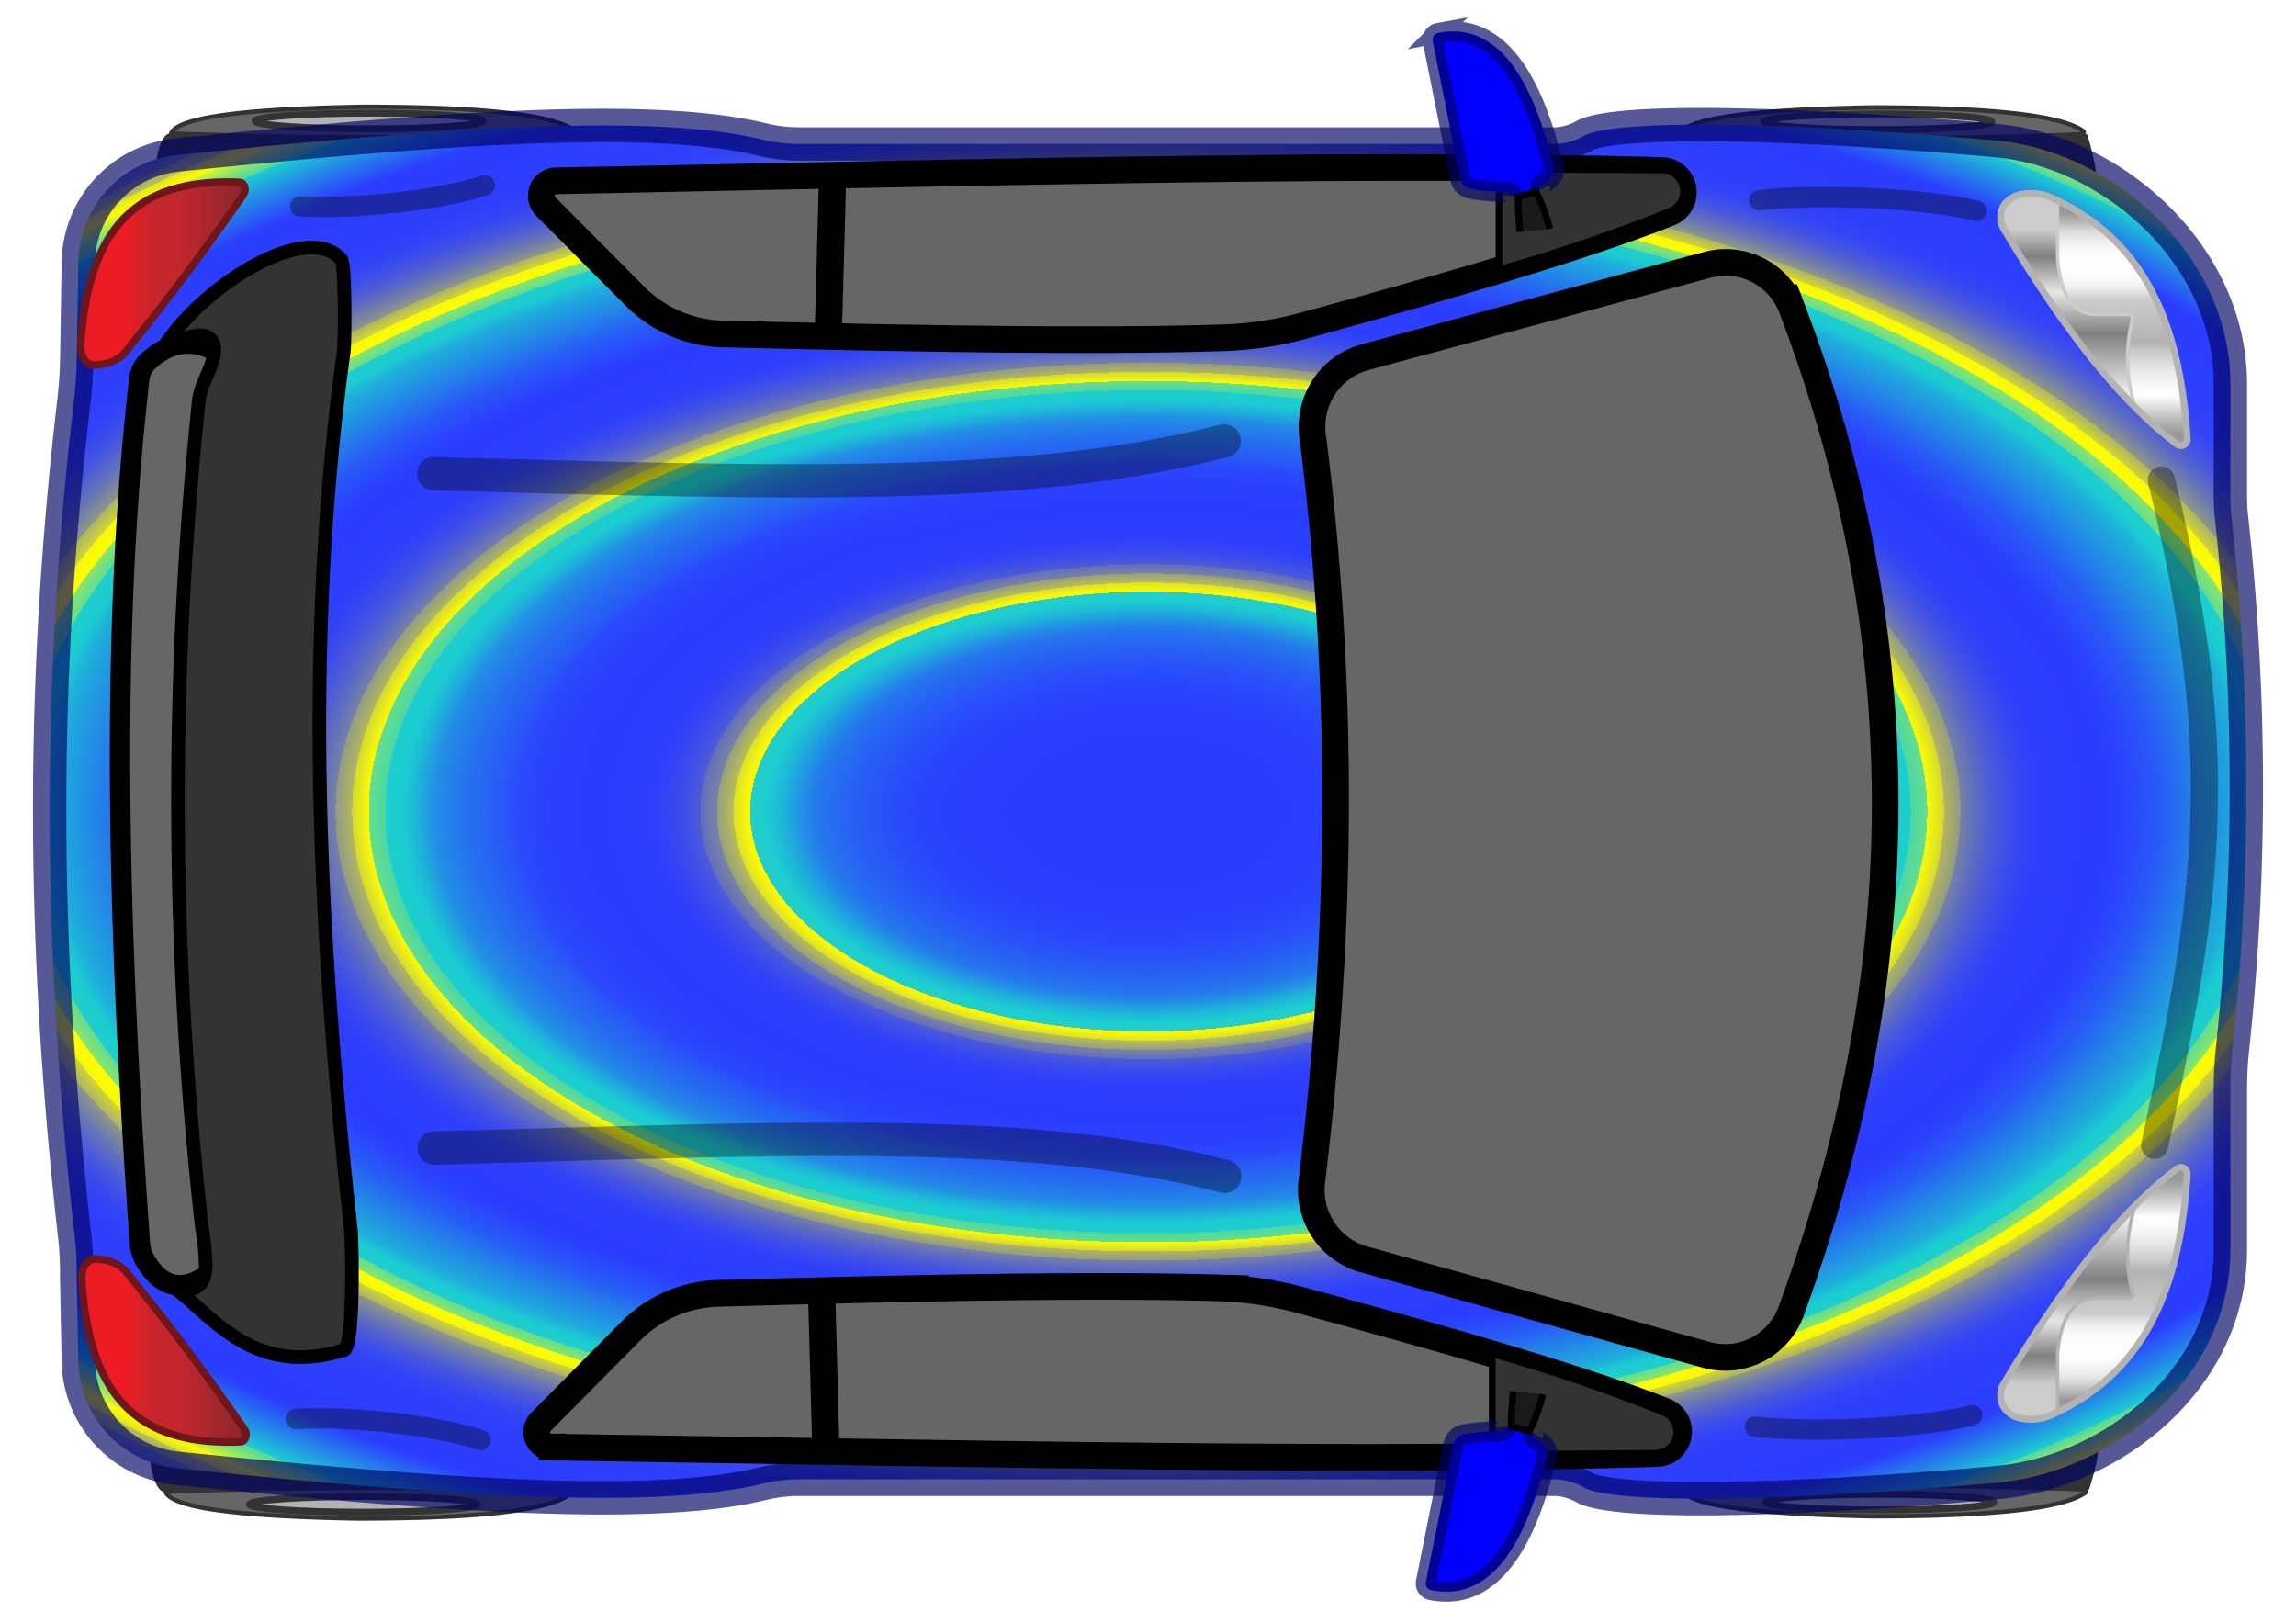 <svg xmlns="http://www.w3.org/2000/svg" xmlns:xlink="http://www.w3.org/1999/xlink" width="359.33" height="254" viewBox="0 0 359.33 254"><defs><style>.cls-1,.cls-11,.cls-7{fill:#333;}.cls-2,.cls-5,.cls-8{fill:#666;}.cls-2,.cls-3{stroke:#333;}.cls-10,.cls-11,.cls-12,.cls-13,.cls-14,.cls-15,.cls-16,.cls-18,.cls-19,.cls-2,.cls-20,.cls-21,.cls-3,.cls-4,.cls-5,.cls-6,.cls-7,.cls-8,.cls-9{stroke-miterlimit:10;}.cls-2{stroke-width:0.68px;}.cls-3{fill:#b3b3b3;stroke-width:1.07px;}.cls-4,.cls-9{stroke:#000363;stroke-opacity:0.66;}.cls-20,.cls-4{stroke-width:5.22px;}.cls-4{fill:url(#New_Gradient_Swatch_9);}.cls-10,.cls-11,.cls-19,.cls-20,.cls-21,.cls-5,.cls-6,.cls-7,.cls-8{stroke:#000;}.cls-5{stroke-width:4.17px;}.cls-16,.cls-19,.cls-20,.cls-21,.cls-6{fill:none;}.cls-21,.cls-6{stroke-width:4.26px;}.cls-10,.cls-16,.cls-7{stroke-width:1.06px;}.cls-19,.cls-8{stroke-width:3.19px;}.cls-9{fill:blue;stroke-width:3.13px;}.cls-10{fill:#1a1a1a;}.cls-11{stroke-width:2.13px;}.cls-12,.cls-13{stroke:#6e1619;stroke-width:1.17px;}.cls-12{fill:url(#linear-gradient);}.cls-13{fill:url(#linear-gradient-2);}.cls-14,.cls-15,.cls-16{stroke:#b3b3b3;}.cls-14,.cls-15,.cls-18{stroke-width:0.53px;}.cls-14{fill:url(#linear-gradient-3);}.cls-15{fill:url(#linear-gradient-4);}.cls-17{fill:url(#linear-gradient-5);}.cls-18{stroke:#ccc;fill:url(#linear-gradient-6);}.cls-19,.cls-20,.cls-21{stroke-linecap:round;}.cls-19,.cls-20{opacity:0.35;}.cls-21{stroke-opacity:0.35;}</style><radialGradient id="New_Gradient_Swatch_9" cx="179.67" cy="127.01" r="143.36" gradientTransform="translate(409.56 -52.66) rotate(90) scale(1 1.81)" gradientUnits="userSpaceOnUse"><stop offset="0.03" stop-color="#2b3dff"/><stop offset="0.11" stop-color="#2b3ffe"/><stop offset="0.14" stop-color="#2a46fc"/><stop offset="0.16" stop-color="#2951f8"/><stop offset="0.18" stop-color="#2762f3"/><stop offset="0.2" stop-color="#2478ec"/><stop offset="0.21" stop-color="#2194e3"/><stop offset="0.22" stop-color="#1eb3d9"/><stop offset="0.23" stop-color="#1bcdd1"/><stop offset="0.23" stop-color="#1dcdcf"/><stop offset="0.24" stop-color="#24cfc9"/><stop offset="0.24" stop-color="#30d2bd"/><stop offset="0.24" stop-color="#42d6ad"/><stop offset="0.24" stop-color="#59db98"/><stop offset="0.24" stop-color="#75e17e"/><stop offset="0.24" stop-color="#97e860"/><stop offset="0.24" stop-color="#bef13c"/><stop offset="0.24" stop-color="#e8fa15"/><stop offset="0.24" stop-color="#ff0"/><stop offset="0.25" stop-color="#dde029"/><stop offset="0.25" stop-color="#b8be56"/><stop offset="0.26" stop-color="#969f7e"/><stop offset="0.26" stop-color="#7984a1"/><stop offset="0.27" stop-color="#616ebe"/><stop offset="0.27" stop-color="#4d5cd6"/><stop offset="0.28" stop-color="#3e4ee9"/><stop offset="0.29" stop-color="#3344f5"/><stop offset="0.3" stop-color="#2d3ffd"/><stop offset="0.33" stop-color="#2b3dff"/><stop offset="0.36" stop-color="#2b40fe"/><stop offset="0.38" stop-color="#2a4afb"/><stop offset="0.39" stop-color="#285af6"/><stop offset="0.41" stop-color="#2570ef"/><stop offset="0.43" stop-color="#228ee5"/><stop offset="0.44" stop-color="#1eb1da"/><stop offset="0.45" stop-color="#1bcdd1"/><stop offset="0.46" stop-color="#1ececf"/><stop offset="0.46" stop-color="#27d0c6"/><stop offset="0.46" stop-color="#36d3b9"/><stop offset="0.46" stop-color="#4bd7a5"/><stop offset="0.47" stop-color="#66de8c"/><stop offset="0.47" stop-color="#88e56d"/><stop offset="0.47" stop-color="#b0ee48"/><stop offset="0.47" stop-color="#def81e"/><stop offset="0.47" stop-color="#ff0"/><stop offset="0.47" stop-color="#fbfc04"/><stop offset="0.48" stop-color="#d4d833"/><stop offset="0.48" stop-color="#b1b75e"/><stop offset="0.49" stop-color="#919a85"/><stop offset="0.49" stop-color="#7581a6"/><stop offset="0.5" stop-color="#5e6bc2"/><stop offset="0.51" stop-color="#4b5ad9"/><stop offset="0.52" stop-color="#3d4dea"/><stop offset="0.53" stop-color="#3244f6"/><stop offset="0.54" stop-color="#2d3efd"/><stop offset="0.58" stop-color="#2b3dff"/><stop offset="0.59" stop-color="#2a45fc"/><stop offset="0.61" stop-color="#285bf6"/><stop offset="0.63" stop-color="#247eea"/><stop offset="0.66" stop-color="#1eafdb"/><stop offset="0.67" stop-color="#1bcdd1"/><stop offset="0.68" stop-color="#20cecd"/><stop offset="0.68" stop-color="#2dd1c1"/><stop offset="0.68" stop-color="#43d6ac"/><stop offset="0.68" stop-color="#62dd90"/><stop offset="0.69" stop-color="#8ae56c"/><stop offset="0.69" stop-color="#baf03f"/><stop offset="0.69" stop-color="#f3fc0b"/><stop offset="0.69" stop-color="#ff0"/><stop offset="0.7" stop-color="#f7f809"/><stop offset="0.7" stop-color="#d1d537"/><stop offset="0.71" stop-color="#adb462"/><stop offset="0.71" stop-color="#8e9888"/><stop offset="0.72" stop-color="#737fa8"/><stop offset="0.73" stop-color="#5c6ac4"/><stop offset="0.74" stop-color="#4a59da"/><stop offset="0.75" stop-color="#3c4deb"/><stop offset="0.76" stop-color="#3244f6"/><stop offset="0.78" stop-color="#2d3efd"/><stop offset="0.83" stop-color="#2b3dff"/><stop offset="0.86" stop-color="#228fe5"/><stop offset="0.88" stop-color="#1bcdd1"/><stop offset="0.88" stop-color="#29d0c4"/><stop offset="0.88" stop-color="#4ed8a2"/><stop offset="0.89" stop-color="#8ae56b"/><stop offset="0.9" stop-color="#dcf720"/><stop offset="0.9" stop-color="#ff0"/><stop offset="0.91" stop-color="#e2e423"/><stop offset="0.91" stop-color="#bcc151"/><stop offset="0.92" stop-color="#99a27b"/><stop offset="0.92" stop-color="#7b869f"/><stop offset="0.93" stop-color="#6270bd"/><stop offset="0.94" stop-color="#4e5dd5"/><stop offset="0.94" stop-color="#3e4fe8"/><stop offset="0.95" stop-color="#3345f5"/><stop offset="0.96" stop-color="#2d3ffd"/><stop offset="0.99" stop-color="#2b3dff"/></radialGradient><linearGradient id="linear-gradient" x1="12.62" y1="42.81" x2="38.35" y2="42.81" gradientUnits="userSpaceOnUse"><stop offset="0.27" stop-color="#ed1c24"/><stop offset="0.32" stop-color="#df2027"/><stop offset="0.4" stop-color="#ce242a"/><stop offset="0.49" stop-color="#c4262c"/><stop offset="0.61" stop-color="#c1272d"/><stop offset="0.97" stop-color="#8d272d"/></linearGradient><linearGradient id="linear-gradient-2" x1="12.79" y1="211.34" x2="38.53" y2="211.34" xlink:href="#linear-gradient"/><linearGradient id="linear-gradient-3" x1="-3458.61" y1="222.08" x2="-3458.61" y2="182.64" gradientTransform="matrix(-1, 0, 0, 1, -3130.88, 0)" gradientUnits="userSpaceOnUse"><stop offset="0.08" stop-color="#999"/><stop offset="0.08" stop-color="#9c9c9c"/><stop offset="0.12" stop-color="silver"/><stop offset="0.15" stop-color="#dbdbdb"/><stop offset="0.19" stop-color="#efefef"/><stop offset="0.23" stop-color="#fbfbfb"/><stop offset="0.27" stop-color="#fff"/><stop offset="0.32" stop-color="#fcfcfc"/><stop offset="0.36" stop-color="#f3f3f3"/><stop offset="0.39" stop-color="#e3e3e3"/><stop offset="0.42" stop-color="#ccc"/><stop offset="0.59" stop-color="#b3b3b3"/><stop offset="0.63" stop-color="#cbcbcb"/><stop offset="0.7" stop-color="#e7e7e7"/><stop offset="0.76" stop-color="#f9f9f9"/><stop offset="0.8" stop-color="#fff"/><stop offset="0.89" stop-color="#bebebe"/><stop offset="0.95" stop-color="#999"/></linearGradient><linearGradient id="linear-gradient-4" x1="-3454.53" y1="189.36" x2="-3454.53" y2="222.1" gradientTransform="matrix(-1, 0, 0, 1, -3130.88, 0)" gradientUnits="userSpaceOnUse"><stop offset="0" stop-color="#fff"/><stop offset="0.33" stop-color="gray"/><stop offset="0.53" stop-color="#e6e6e6"/><stop offset="0.7" stop-color="gray"/><stop offset="0.83" stop-color="#ccc"/></linearGradient><linearGradient id="linear-gradient-5" x1="-3458.61" y1="152.53" x2="-3458.61" y2="113.08" gradientTransform="translate(-3130.88 182.85) rotate(180)" xlink:href="#linear-gradient-3"/><linearGradient id="linear-gradient-6" x1="-3454.53" y1="119.81" x2="-3454.53" y2="152.54" gradientTransform="translate(-3130.88 182.85) rotate(180)" xlink:href="#linear-gradient-4"/></defs><g id="Car"><g id="Wheel"><path class="cls-1" d="M263.21,233.09c22.3-.89,43.59-.89,63.73,0a35.23,35.23,0,0,0,.11-22.33l-63.62-.11C259.59,210.33,259.36,233.52,263.21,233.09Z"/><path class="cls-2" d="M326.16,233.09q-30.37-1.18-62.85,0a.07.07,0,0,0-.06.1c1.35,2.61,12.71,3.77,29.91,4.09,17.09,0,29.32-1,33.16-3.67A.29.29,0,0,0,326.16,233.09Z"/><ellipse class="cls-3" cx="294.19" cy="235.06" rx="17.83" ry="1.22"/></g><g id="Wheel-2" data-name="Wheel"><path class="cls-1" d="M262.93,21c22.29.89,43.59.89,63.73,0,2.58,8.38,2.36,15.3.11,22.33l-63.63.11C259.31,43.79,259.07,20.59,262.93,21Z"/><path class="cls-2" d="M325.88,21Q295.51,22.21,263,21a.07.07,0,0,1-.06-.1c1.35-2.61,12.71-3.77,29.91-4.09,17.09,0,29.32,1,33.15,3.67A.29.29,0,0,1,325.88,21Z"/><ellipse class="cls-3" cx="293.9" cy="19.05" rx="17.83" ry="1.22"/></g><g id="Wheel-3" data-name="Wheel"><path class="cls-1" d="M25.89,233.44c22.3-.89,43.6-.89,63.74,0,2.58-8.38,2.36-15.3.11-22.33L26.11,211C22.28,210.67,22,233.87,25.89,233.44Z"/><path class="cls-2" d="M88.85,233.44q-30.37-1.19-62.85,0a.07.07,0,0,0-.06.1c1.35,2.61,12.71,3.77,29.91,4.09,17.09,0,29.31-1,33.15-3.67A.29.29,0,0,0,88.85,233.44Z"/><ellipse class="cls-3" cx="56.87" cy="235.41" rx="17.83" ry="1.22"/></g><g id="Wheel-4" data-name="Wheel"><path class="cls-1" d="M26.76,20.89c22.3.89,43.6.89,63.73,0,2.59,8.38,2.36,15.3.11,22.33L27,43.34C23.15,43.66,22.91,20.46,26.76,20.89Z"/><path class="cls-2" d="M89.72,20.89c-20.25.79-41.24.76-62.85,0a.07.07,0,0,1-.06-.1c1.35-2.6,12.71-3.77,29.91-4.08,17.09,0,29.31,1,33.15,3.66A.29.29,0,0,1,89.72,20.89Z"/><ellipse class="cls-3" cx="57.74" cy="18.93" rx="17.83" ry="1.22"/></g><path class="cls-4" d="M11.54,63a69.26,69.26,0,0,0,.48-7.2l.23-14.65A17.16,17.16,0,0,1,27.62,24.27c41.73-4.28,74.61-6.65,91.84-2.4a24.2,24.2,0,0,0,5.81.66H243.6a10.33,10.33,0,0,0,4.47-1.36c5-2.43,29.71-2.25,64.36.83,18.1,1.61,36.63,17.8,36.63,38.09v17.6a30.41,30.41,0,0,0,.18,3.3,386.75,386.75,0,0,1,.19,82.82,59.64,59.64,0,0,0-.37,6.55v25.15c0,20.29-18.53,34.9-36.63,36.51-34.64,3.08-59.34,3.27-64.36.83a10.25,10.25,0,0,0-4.47-1.36H125.28a24.23,24.23,0,0,0-5.82.66c-17.22,4.25-50.11,1.88-91.84-2.4a17.16,17.16,0,0,1-15.37-16.84L12,199.84a52.69,52.69,0,0,0-.27-6C6.57,148.08,6.4,107.19,11.54,63Z"/><path class="cls-5" d="M267.18,41.45,213.62,55.9a11.27,11.27,0,0,0-8.19,12.35c5.11,39.73,4.49,78.49-.12,116.57a11.27,11.27,0,0,0,8.1,12.24L267,212a11,11,0,0,0,13.33-6.85c19-52,20.18-104.26.07-157A11.06,11.06,0,0,0,267.18,41.45Z"/><path class="cls-5" d="M260.1,26.68C215,25.4,152.8,27,87.07,28.3a2.34,2.34,0,0,0-1.66,4l14,14.09a20.07,20.07,0,0,0,13.73,5.87c30,.74,58.17,1.24,78.19.6a54.54,54.54,0,0,0,12.82-1.93c22.49-6.16,43.49-12.2,57.1-17.62A3.43,3.43,0,0,0,260.1,26.68Z"/><path class="cls-5" d="M259.38,227.45c-45.06,1.42-107.31,0-173-1a2.33,2.33,0,0,1-1.67-4l14-14.14a20.1,20.1,0,0,1,13.7-5.92c30-.84,58.17-1.43,78.19-.86a55.09,55.09,0,0,1,12.83,1.89c22.51,6.09,43.53,12.06,57.15,17.43A3.43,3.43,0,0,1,259.38,227.45Z"/><line class="cls-6" x1="128.59" y1="202.45" x2="129.25" y2="226.74"/><path class="cls-7" d="M233.54,211.85V227.6l25.59-.16a3.35,3.35,0,0,0,1.05-6.51A264.59,264.59,0,0,0,233.54,211.85Z"/><path class="cls-8" d="M36,56.36c-4.66-3.54-8.93-3.44-12.83.19a4.4,4.4,0,0,0-1.37,2.74c-4.54,39-3.5,85.44.1,135.34a5.76,5.76,0,0,0,.71,2.39c3.19,5.67,7.59,5.34,13.06-.27a1.13,1.13,0,0,0,0-1.5c-7.37-8.8-6.77-126.15.57-136.95A1.41,1.41,0,0,0,36,56.36Z"/><line class="cls-6" x1="129.65" y1="51.59" x2="130.31" y2="27.3"/><path class="cls-7" d="M234.6,42.19V26.44l25.59.15a3.35,3.35,0,0,1,1.05,6.51A261.12,261.12,0,0,1,234.6,42.19Z"/><path class="cls-9" d="M241.06,29.72a.64.64,0,0,1,.23-.84c1.49-.87,2.3-1.86,1.78-3.1-3.81-15.81-9.91-22.23-18-20.62a1.06,1.06,0,0,0-.85,1.24l4.31,21.52a2.06,2.06,0,0,0,1.65,1.63A28.85,28.85,0,0,0,236,30a.65.65,0,0,1,.68.69"/><path class="cls-10" d="M242.52,35.81a26.68,26.68,0,0,0-2.12-5.76l-2.81.74a52.25,52.25,0,0,0,.29,5.49"/><path class="cls-9" d="M240,224.28a.63.63,0,0,0,.23.84c1.49.87,2.29,1.86,1.77,3.1-3.8,15.81-9.9,22.23-18,20.62a1.06,1.06,0,0,1-.85-1.24l4.31-21.52a2.06,2.06,0,0,1,1.65-1.63,28.85,28.85,0,0,1,5.77-.44.65.65,0,0,0,.68-.69"/><path class="cls-10" d="M241.46,218.19a26.68,26.68,0,0,1-2.12,5.76l-2.81-.74c-.09-1.64.18-3.72.28-5.49"/><path class="cls-11" d="M53.79,55.1C47.58,99.84,49.71,145,54.9,192.36c.2,1.77.55,18.4-1.07,18.9-14.71,4.55-21.1-6.17-27.43-10.41,2.77,1.51,5.66,1.4,5.8-2.67a40.3,40.3,0,0,0-.61-6.15,600.07,600.07,0,0,1-.48-129.28c.24-2.39,1.7-4.41,2.27-6.75.77-3.21-1.12-5.35-8-1.3,6-9.76,22.51-20.25,28-14.15C54.1,41.36,54,54,53.79,55.1Z"/><path class="cls-12" d="M38.13,30.4Q29.52,42.85,20,54.61a5.78,5.78,0,0,1-4.58,2.45l-.51.07c-1.72,0-2.37-1.61-2.26-3.33,1.19-18.31,8.85-25.92,24.79-25.28C38.26,28.55,38.61,29.7,38.13,30.4Z"/><path class="cls-13" d="M38.31,223.74q-8.61-12.45-18.15-24.21a5.82,5.82,0,0,0-4.58-2.45l-.51-.07c-1.72,0-2.37,1.61-2.26,3.33,1.18,18.31,8.84,25.92,24.78,25.29C38.44,225.59,38.79,224.44,38.31,223.74Z"/><path class="cls-14" d="M340.75,182.84c-9.58,7.23-18.48,19.25-27.05,33.53a3.66,3.66,0,0,0,0,4,4.31,4.31,0,0,0,2.81,1.62,8,8,0,0,0,4.91-.73c11.06-5.2,19.54-15,20.89-37.55A1,1,0,0,0,340.75,182.84Z"/><path class="cls-15" d="M313.62,216.63a1.74,1.74,0,0,0,.11-.18c2.25-3.75,4.52-7.34,6.83-10.72a111.09,111.09,0,0,1,13.38-16.37,25.07,25.07,0,0,0-.23,13,.63.63,0,0,1-.6.8h-5.37c-3.67.24-5.28,3.63-5.73,8.76v9.21C317.17,223.45,312.11,221.54,313.62,216.63Z"/><path class="cls-16" d="M340.75,182.84c-9.58,7.23-18.48,19.25-27.05,33.53a3.66,3.66,0,0,0,0,4,4.31,4.31,0,0,0,2.81,1.62,8,8,0,0,0,4.91-.73c11.06-5.2,19.54-15,20.89-37.55A1,1,0,0,0,340.75,182.84Z"/><path class="cls-17" d="M340.75,69.56C331.17,62.33,322.27,50.32,313.7,36a3.66,3.66,0,0,1,0-4,4.31,4.31,0,0,1,2.81-1.62,8,8,0,0,1,4.91.72c11.06,5.21,19.54,15,20.89,37.55A1,1,0,0,1,340.75,69.56Z"/><path class="cls-18" d="M313.62,35.77a1.18,1.18,0,0,1,.11.19c2.25,3.74,4.6,7.28,6.83,10.72A109.05,109.05,0,0,0,333.94,63a25.07,25.07,0,0,1-.23-13,.62.62,0,0,0-.6-.79h-5.37c-3.67-.25-5.28-3.63-5.73-8.77v-9.2C317.17,29,312.11,30.87,313.62,35.77Z"/><path class="cls-16" d="M340.75,69.56C331.17,62.33,322.27,50.32,313.7,36a3.66,3.66,0,0,1,0-4,4.31,4.31,0,0,1,2.81-1.62,8,8,0,0,1,4.91.72c11.06,5.21,19.54,15,20.89,37.55A1,1,0,0,1,340.75,69.56Z"/><path class="cls-19" d="M308.67,221.47c-8.6,2.13-25,2.78-34,1.79"/><path class="cls-20" d="M191.58,69C161.25,76.76,125,75.7,67.87,74.13"/><path class="cls-20" d="M191.67,184.08c-30.33-7.81-66.62-6-123.71-4.43"/><path class="cls-21" d="M338.27,75.12c10.38,42.38,7.75,63.58-1.06,104.11"/><path class="cls-19" d="M309.34,33c-8.61-2.1-25-2.7-34-1.67"/><path class="cls-19" d="M75.16,225.33c-7.2-2.41-21.14-3.8-28.87-3.27"/><path class="cls-19" d="M75.87,29c-7.2,2.42-21.15,3.8-28.87,3.28"/></g></svg>